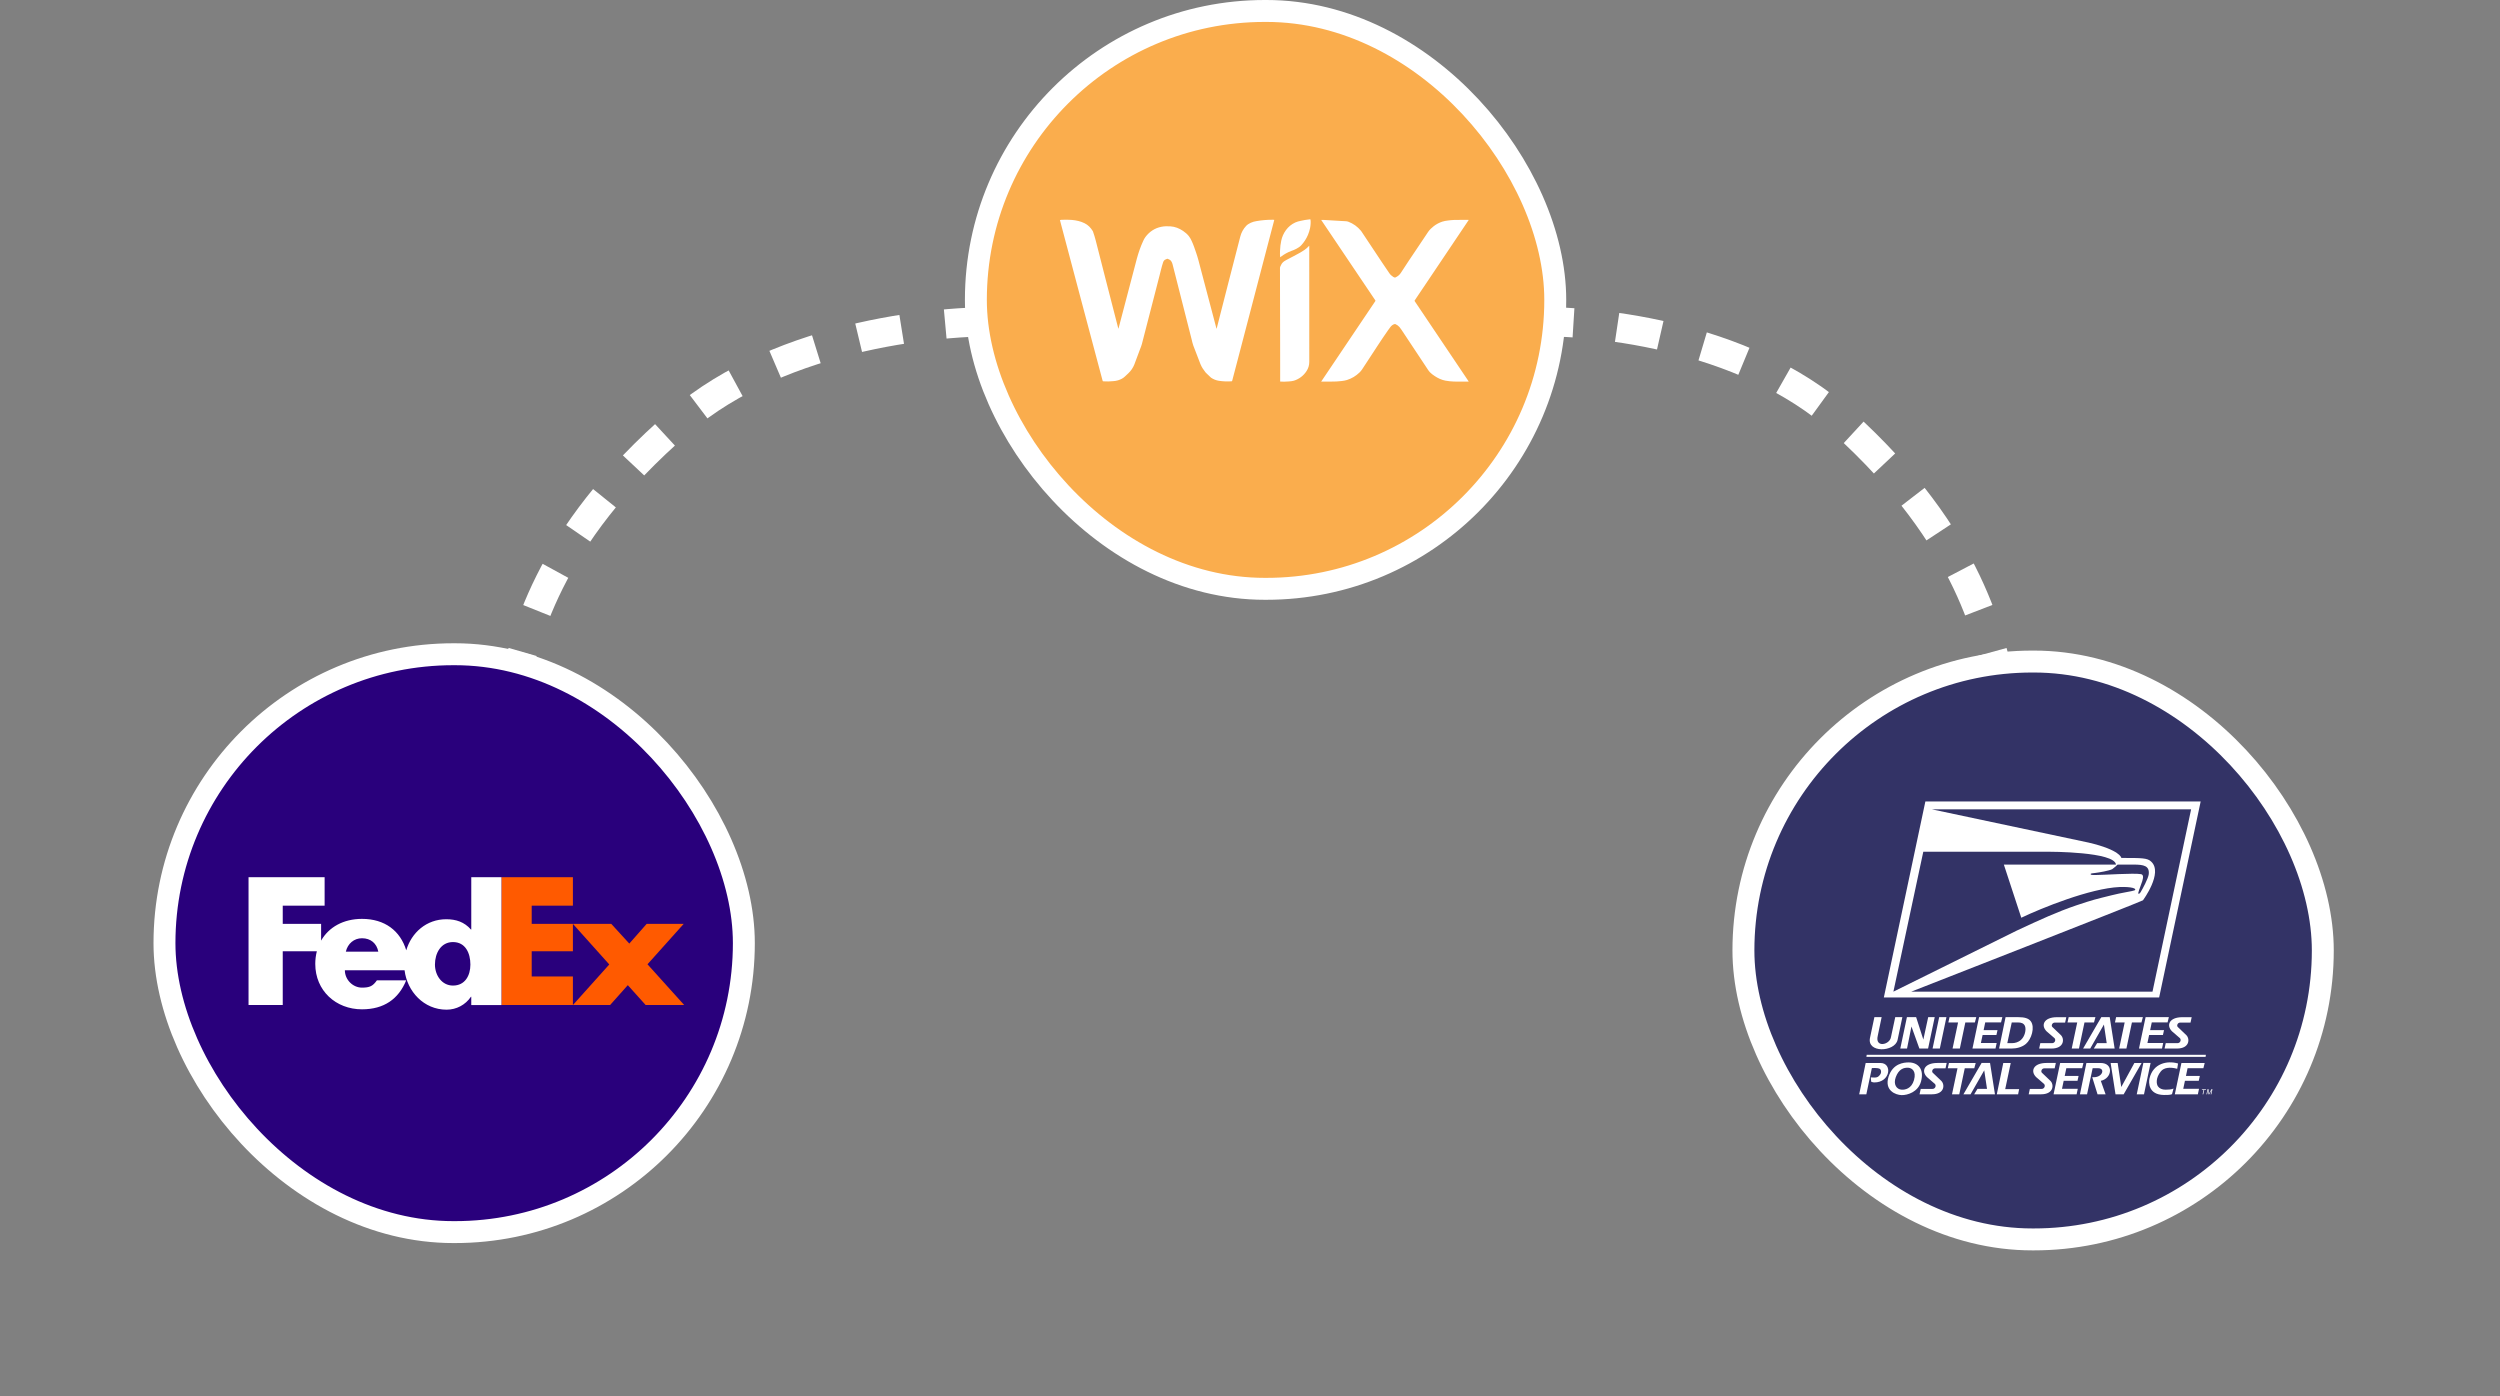 <svg xmlns="http://www.w3.org/2000/svg" width="342" height="191" viewBox="0 0 342 191" fill="none"><rect x="0" y="0" width="342" height="191" fill="#808080" stroke="none"/><path d="M274 95C272.254 87.604 269.81 73.757 252 57.684C238.589 45.581 217.079 43.565 208 44.069" stroke="white" stroke-width="4" stroke-dasharray="6 6"></path><path d="M70 95C71.825 87.604 74.381 73.757 93 57.684C107.02 45.581 129.508 43.565 139 44.069" stroke="white" stroke-width="4" stroke-dasharray="6 6"></path><rect x="133.5" y="1.5" width="79.259" height="79.051" rx="39.526" fill="#FAAD4D" stroke="white" stroke-width="3"></rect><path d="M174.317 30.091C174.283 30.223 174.247 30.36 174.213 30.497C173.712 32.42 173.207 34.348 172.701 36.272C172.162 38.332 171.624 40.397 171.085 42.457L169.299 49.286C169.058 50.212 168.812 51.138 168.571 52.059C168.547 52.159 168.547 52.154 168.443 52.163C167.877 52.201 167.308 52.178 166.747 52.093C166.364 52.034 165.999 51.89 165.679 51.672C165.652 51.652 165.627 51.63 165.604 51.606C165.438 51.436 165.266 51.272 165.088 51.114C165.027 51.062 164.97 51.006 164.918 50.944C164.639 50.59 164.384 50.221 164.214 49.792C163.884 48.95 163.553 48.109 163.241 47.263C163.137 46.98 163.08 46.682 163.005 46.389C162.499 44.409 161.997 42.429 161.497 40.449C161.133 39.007 160.764 37.571 160.4 36.129C160.364 35.996 160.308 35.869 160.235 35.752C160.126 35.563 159.937 35.482 159.748 35.407C159.73 35.4 159.71 35.398 159.691 35.399C159.671 35.401 159.652 35.407 159.635 35.416C159.574 35.45 159.508 35.473 159.446 35.496C159.271 35.572 159.172 35.709 159.115 35.884C158.902 36.504 158.775 37.146 158.604 37.774C158.435 38.402 158.278 39.036 158.118 39.665C157.664 41.427 157.211 43.189 156.753 44.957C156.574 45.662 156.392 46.366 156.209 47.069C156.147 47.31 156.049 47.538 155.958 47.773C155.703 48.468 155.448 49.168 155.179 49.858C155 50.308 154.726 50.714 154.375 51.048C154.214 51.199 154.054 51.341 153.898 51.497C153.624 51.766 153.294 51.918 152.934 52.031C152.728 52.09 152.515 52.127 152.301 52.14C151.855 52.187 151.406 52.197 150.959 52.168C150.855 52.159 150.855 52.163 150.832 52.064L149.754 48.014C149.149 45.746 148.549 43.483 147.944 41.214C147.453 39.352 146.961 37.501 146.465 35.643C146.016 33.947 145.567 32.255 145.118 30.563C145.076 30.412 145.038 30.265 145 30.114C145.095 30.078 145.196 30.061 145.298 30.067C145.747 30.058 146.195 30.043 146.64 30.086C147.24 30.143 147.82 30.265 148.364 30.535C148.856 30.776 149.215 31.154 149.495 31.617L149.522 31.678C149.66 32.075 149.787 32.477 149.891 32.884C150.326 34.603 150.77 36.324 151.209 38.044L152.513 43.114C152.664 43.705 152.816 44.291 152.967 44.881C152.972 44.905 152.967 44.938 153.005 44.957C153.033 44.862 153.057 44.768 153.08 44.678L154.598 38.894C154.909 37.713 155.207 36.531 155.529 35.355C155.751 34.547 156.024 33.753 156.374 32.992C156.464 32.793 156.564 32.595 156.696 32.42C157.248 31.687 157.962 31.21 158.869 31.026C159.281 30.942 159.701 30.936 160.116 30.965C160.75 31.003 161.322 31.239 161.847 31.593C162.14 31.792 162.408 32.019 162.631 32.298C162.796 32.5 162.914 32.737 163.023 32.968C163.269 33.493 163.448 34.041 163.637 34.589C163.878 35.28 164.048 35.993 164.233 36.697C164.866 39.093 165.499 41.494 166.133 43.889C166.217 44.219 166.307 44.546 166.392 44.877C166.402 44.91 166.402 44.944 166.434 44.971L166.747 43.747C167.191 42.018 167.631 40.283 168.075 38.554C168.613 36.494 169.138 34.433 169.667 32.378C169.807 31.817 170.09 31.303 170.489 30.885C170.664 30.705 170.882 30.582 171.109 30.474C171.354 30.355 171.62 30.294 171.887 30.247C172.625 30.119 173.368 30.058 174.118 30.062C174.175 30.062 174.232 30.067 174.288 30.072C174.298 30.072 174.303 30.081 174.317 30.091ZM180.734 52.211L180.966 51.861C182.294 49.885 183.622 47.916 184.949 45.94L188.125 41.219C188.178 41.139 188.178 41.139 188.125 41.063C187.015 39.409 185.9 37.76 184.789 36.106C183.849 34.712 182.914 33.313 181.973 31.92C181.58 31.334 181.188 30.748 180.791 30.166C180.777 30.143 180.749 30.125 180.749 30.086C180.858 30.086 180.966 30.081 181.075 30.086C181.415 30.104 181.755 30.128 182.096 30.147C182.544 30.175 182.998 30.204 183.452 30.227C183.664 30.242 183.872 30.256 184.085 30.261C184.213 30.265 184.336 30.289 184.453 30.331C185.139 30.591 185.71 31.008 186.178 31.57C186.207 31.603 186.23 31.636 186.254 31.674C187.2 33.091 188.139 34.514 189.084 35.932C189.406 36.413 189.745 36.89 190.063 37.377C190.2 37.59 190.398 37.746 190.606 37.888C190.663 37.926 190.733 37.94 190.795 37.968C190.824 37.978 190.847 37.978 190.871 37.964C191.183 37.826 191.452 37.623 191.632 37.335C192.345 36.22 193.092 35.123 193.829 34.022C194.34 33.257 194.855 32.496 195.364 31.73C195.573 31.423 195.842 31.173 196.13 30.946C196.483 30.673 196.879 30.462 197.302 30.322C197.544 30.242 197.794 30.204 198.044 30.171C198.621 30.086 199.197 30.072 199.774 30.081C200.128 30.086 200.487 30.081 200.842 30.081C200.865 30.081 200.889 30.072 200.908 30.091C200.916 30.125 200.889 30.147 200.869 30.171L197.071 35.826C195.998 37.424 194.925 39.026 193.848 40.623C193.749 40.77 193.649 40.916 193.555 41.063C193.488 41.161 193.488 41.138 193.56 41.242C194.24 42.258 194.925 43.269 195.606 44.286C197.34 46.866 199.08 49.446 200.813 52.03C200.851 52.082 200.884 52.139 200.913 52.182C200.908 52.21 200.894 52.205 200.884 52.205C200.222 52.201 199.556 52.219 198.895 52.196C198.508 52.183 198.123 52.142 197.742 52.073C197.203 51.974 196.716 51.742 196.263 51.44C196.022 51.279 195.79 51.113 195.591 50.901C195.519 50.823 195.452 50.739 195.393 50.651C194.169 48.803 192.945 46.959 191.726 45.117C191.643 44.984 191.55 44.858 191.447 44.739C191.298 44.573 191.116 44.439 190.913 44.347C190.891 44.336 190.867 44.33 190.843 44.328C190.819 44.326 190.794 44.33 190.771 44.337C190.54 44.394 190.369 44.54 190.224 44.715C190.095 44.871 189.982 45.042 189.864 45.206C188.905 46.573 188.012 47.986 187.09 49.38C186.835 49.766 186.579 50.154 186.329 50.542C186.23 50.691 186.114 50.829 185.984 50.953C185.493 51.43 184.921 51.776 184.269 51.982C184.03 52.053 183.785 52.101 183.536 52.125C183.073 52.182 182.616 52.205 182.147 52.2C181.722 52.196 181.297 52.2 180.872 52.2C180.838 52.21 180.801 52.211 180.734 52.211ZM179.105 33.644V35.563C179.105 40.213 179.109 44.867 179.109 49.518C179.109 49.967 178.981 50.382 178.74 50.755C178.337 51.387 177.722 51.856 177.006 52.078C176.798 52.145 176.576 52.154 176.359 52.178C175.971 52.225 175.583 52.206 175.201 52.206C175.126 52.206 175.126 52.206 175.126 52.121V50.269C175.126 48.941 175.126 47.617 175.121 46.29L175.106 39.896C175.106 38.824 175.101 37.751 175.101 36.678C175.099 36.597 175.117 36.518 175.153 36.447C175.239 36.281 175.305 36.102 175.433 35.959C175.589 35.785 175.782 35.662 175.985 35.558C176.613 35.232 177.242 34.906 177.861 34.561C178.258 34.339 178.641 34.088 178.962 33.758C179.005 33.716 179.043 33.672 179.085 33.625C179.09 33.64 179.099 33.64 179.105 33.644ZM175.126 35.198C175.111 34.892 175.078 34.612 175.106 34.33C175.111 34.306 175.111 34.282 175.111 34.263C175.125 33.816 175.179 33.372 175.272 32.936C175.381 32.397 175.603 31.91 175.924 31.471C176.251 31.023 176.687 30.667 177.19 30.436C177.431 30.322 177.691 30.265 177.947 30.209C178.315 30.124 178.688 30.058 179.062 30.02C179.109 30.015 179.161 30.006 179.208 30.001C179.255 29.996 179.269 30.015 179.279 30.062C179.307 30.242 179.303 30.422 179.293 30.601C179.284 30.804 179.255 31.003 179.218 31.201C179.151 31.527 179.052 31.839 178.925 32.141C178.703 32.664 178.391 33.144 178.004 33.559C177.819 33.758 177.588 33.899 177.356 34.027C177.124 34.154 176.879 34.249 176.627 34.339C176.144 34.523 175.689 34.774 175.276 35.085C175.239 35.119 175.192 35.151 175.126 35.198Z" fill="white"></path><rect x="238.5" y="90.5" width="79.259" height="79.051" rx="39.526" fill="#333366" stroke="white" stroke-width="3"></rect><path d="M264.377 143.437H265.369L266.272 139.148H265.28L264.377 143.437Z" fill="white"></path><path d="M270.355 139.148H266.696L266.535 139.877H267.864L267.111 143.437H268.106L268.856 139.877H270.16L270.355 139.148Z" fill="white"></path><path d="M259.269 139.148L258.684 141.879C258.519 142.943 256.471 143.384 256.876 141.701L257.408 139.148H256.416L255.824 141.944C255.326 144.096 259.202 143.937 259.587 142.269L260.243 139.148H259.269Z" fill="white"></path><path d="M263.777 139.148L263.113 142.214L262.127 139.148H260.866L259.961 143.437H260.883L261.487 140.424L262.57 143.437H263.764L264.669 139.148H263.777Z" fill="white"></path><path d="M271.22 141.588H273.111L273.259 140.923H271.36L271.58 139.865H273.743L273.921 139.148H270.737L269.833 143.437H272.986L273.145 142.684H270.987L271.22 141.588Z" fill="white"></path><path d="M275.068 145.419H274.048L273.162 149.704H276.077L276.217 148.996H274.313L275.068 145.419Z" fill="white"></path><path d="M286.437 143.437H289.282L288.61 139.148H287.459L284.97 143.437H285.945L287.815 140.159L288.197 142.697H286.891L286.437 143.437Z" fill="white"></path><path d="M276.134 139.148H274.362L273.476 143.439H275.212C275.858 143.439 276.594 143.267 277.152 142.799C277.9 142.171 278.411 140.53 277.815 139.714C277.508 139.294 276.923 139.148 276.134 139.148ZM276.482 142.245C276.115 142.583 275.653 142.699 275.29 142.699H274.599L275.206 139.875H276.111C276.444 139.875 276.868 139.96 277.024 140.386C277.205 140.88 276.997 141.773 276.482 142.245Z" fill="white"></path><path fill-rule="evenodd" clip-rule="evenodd" d="M257.245 145.415H255.225L254.338 149.706H255.314L256.07 146.117C256.07 146.117 256.781 146.047 257.124 146.203C257.332 146.299 257.421 146.706 257.207 146.996C256.878 147.444 256.685 147.433 255.924 147.386L255.977 147.974C255.977 147.974 256.181 148.075 256.388 148.078C258.633 148.092 258.907 145.415 257.245 145.415ZM288.735 145.415L289.403 149.706H290.514L292.973 145.415H291.983L290.19 148.705L289.696 145.415H288.735Z" fill="white"></path><path d="M289.901 143.437H290.894L291.646 139.877H292.95L293.145 139.148H289.484L289.325 139.877H290.654L289.901 143.437Z" fill="white"></path><path d="M283.412 143.437H284.404L285.157 139.877H286.458L286.654 139.148H282.994L282.835 139.877H284.163L283.412 143.437Z" fill="white"></path><path d="M292.613 143.437H295.765L295.924 142.684H293.768L293.999 141.588H295.89L296.039 140.923H294.139L294.362 139.865H296.524L296.7 139.148H293.518L292.613 143.437Z" fill="white"></path><path d="M255.362 144.3L255.326 144.577H301.725L301.765 144.3H255.362Z" fill="white"></path><path d="M287.355 145.415H285.42L284.534 149.704H285.509L286.274 146.131H287.02C288.021 146.131 287.639 147.363 286.448 147.363H286.217L286.944 149.704H288.046L287.391 147.857C288.945 147.531 289.198 145.415 287.355 145.415Z" fill="white"></path><path d="M261.11 145.339C260.416 145.339 258.941 145.487 258.36 147.276C257.743 149.174 259.308 149.795 260.154 149.812C260.915 149.827 262.399 149.413 262.799 147.933C263.259 146.22 262.36 145.339 261.11 145.339ZM261.839 147.738C261.498 148.96 260.586 149.095 260.151 149.07C259.452 149.029 258.973 148.351 259.344 147.348C259.749 146.259 260.427 146.021 261.072 146.07C261.536 146.104 262.18 146.517 261.839 147.738Z" fill="white"></path><path fill-rule="evenodd" clip-rule="evenodd" d="M281.078 146.15L281.237 145.413H279.961C278.161 145.413 277.724 146.528 278.54 147.344L279.628 148.283C279.857 148.533 279.653 148.987 279.272 148.964H277.684L277.525 149.701H279.217C280.959 149.701 281.021 148.364 280.491 147.857L279.34 146.757C279.153 146.608 279.274 146.146 279.679 146.146L281.078 146.15ZM266.147 146.15L266.306 145.413H265.03C263.23 145.413 262.793 146.528 263.609 147.344L264.697 148.283C264.926 148.533 264.722 148.987 264.341 148.964H262.753L262.594 149.701H264.285C266.028 149.701 266.09 148.364 265.56 147.857L264.408 146.757C264.222 146.608 264.343 146.146 264.748 146.146L266.147 146.15ZM282.509 139.89L282.668 139.152H281.392C279.592 139.152 279.155 140.267 279.973 141.084L281.059 142.023C281.288 142.275 281.084 142.727 280.703 142.703H279.115L278.956 143.441H280.648C282.39 143.441 282.452 142.103 281.922 141.597L280.771 140.499C280.584 140.348 280.705 139.888 281.11 139.888H282.509V139.89ZM299.664 139.89L299.823 139.152H298.547C296.747 139.152 296.31 140.267 297.128 141.084L298.216 142.023C298.445 142.275 298.241 142.727 297.86 142.703H296.272L296.113 143.441H297.805C299.547 143.441 299.609 142.103 299.079 141.597L297.928 140.499C297.741 140.348 297.862 139.888 298.267 139.888H299.664V139.89ZM266.617 145.415L266.458 146.142H267.786L267.033 149.704H268.027L268.778 146.142H270.081L270.277 145.415H266.617ZM268.597 149.701H269.573L271.443 146.422L271.824 148.959H270.518L270.065 149.701H272.91L272.238 145.411H271.084L268.597 149.701ZM281.831 145.413L280.927 149.704H284.08L284.239 148.949H282.081L282.312 147.853H284.203L284.351 147.187H282.452L282.674 146.129H284.837L285.015 145.415H281.831V145.413ZM298.42 145.413L297.514 149.704H300.667L300.826 148.949H298.668L298.899 147.853H300.79L300.938 147.187H299.039L299.261 146.129H301.424L301.602 145.415H298.42V145.413ZM301.229 149L301.209 149.085H301.447L301.315 149.706H301.411L301.542 149.085H301.78L301.797 149H301.229ZM302.42 149.704H302.513L302.664 149H302.528L302.199 149.598L302.125 149H301.99L301.839 149.704H301.932L302.057 149.106L302.132 149.704H302.225L302.554 149.106L302.42 149.704ZM297.957 145.487C296.461 145.05 294.553 145.468 294.057 147.505C293.91 148.105 293.904 149.757 296.022 149.793C296.291 149.793 296.876 149.81 297.131 149.682L297.338 148.913C297.056 149.042 296.628 149.07 296.24 149.07C295.759 149.07 295.405 148.894 295.206 148.61C295.006 148.326 294.854 147.497 295.604 146.564C296.011 146.059 296.813 145.934 297.843 146.21L297.957 145.487ZM293.211 145.413L292.305 149.704H293.298L294.201 145.413H293.211Z" fill="white"></path><path d="M295.371 136.453L301.051 109.642H263.391L257.71 136.453H295.371Z" fill="white"></path><path d="M285.714 115.266C290.088 116.288 290.202 117.367 290.202 117.367C293.042 117.367 293.78 117.367 294.292 117.879C295.939 119.412 293.156 123.161 293.156 123.161C292.815 123.388 261.459 135.658 261.459 135.658H294.462L299.744 110.721H264.3C264.3 110.721 285.203 115.152 285.714 115.265" fill="#333366"></path><path d="M288.952 118.901C288.498 119.128 287.135 119.356 286.68 119.412C286.225 119.469 285.998 119.469 285.998 119.583C285.998 119.753 286.623 119.696 286.85 119.696C287.873 119.696 291.906 119.412 292.871 119.583C293.61 119.696 292.758 121.173 292.531 122.082C292.474 122.423 292.701 122.252 292.815 122.082C293.099 121.627 293.894 120.151 293.951 119.583C294.064 118.447 293.269 118.276 291.906 118.276H289.804C289.634 118.276 289.577 118.333 289.52 118.447C289.349 118.617 289.065 118.787 288.952 118.901" fill="#333366"></path><path d="M275.888 127.308L259.017 135.658L263.107 116.515H280.148C280.432 116.515 289.293 116.515 289.464 118.276H274.127L276.512 125.547C279.239 124.241 285.942 121.514 289.975 121.344C291.679 121.287 292.36 121.571 292.02 121.798C291.792 121.912 290.145 122.139 288.839 122.48C286.566 123.048 286.453 123.048 284.067 123.843C281.397 124.752 279.182 125.775 275.888 127.308" fill="#333366"></path><rect x="22.5" y="89.5" width="79.259" height="79.051" rx="39.526" fill="#29007C" stroke="white" stroke-width="3"></rect><path d="M88.325 137.487L85.884 134.77L83.464 137.487H78.373L83.349 131.938L78.373 126.387H83.623L86.089 129.083L88.462 126.387H93.528L88.577 131.914L93.597 137.487H88.325ZM68.596 137.487V120H78.373V123.898H72.737V126.387H78.373V130.137H72.737V133.58H78.373V137.487H68.596Z" fill="#FF5A00"></path><path d="M64.47 120V127.157H64.424C63.511 126.115 62.37 125.752 61.046 125.752C58.335 125.752 56.292 127.583 55.575 130.002C54.757 127.336 52.648 125.702 49.521 125.702C46.981 125.702 44.976 126.833 43.928 128.677V126.386H38.679V123.898H44.408V120.001H34V137.487H38.679V130.137H43.343C43.2 130.702 43.128 131.283 43.129 131.866C43.129 135.512 45.936 138.075 49.52 138.075C52.532 138.075 54.519 136.669 55.569 134.111H51.559C51.017 134.881 50.605 135.108 49.52 135.108C48.263 135.108 47.178 134.019 47.178 132.73H55.344C55.698 135.626 57.972 138.124 61.092 138.124C62.438 138.124 63.67 137.467 64.424 136.357H64.469V137.49H68.595V120.001H64.47V120ZM47.309 130.19C47.569 129.078 48.437 128.352 49.52 128.352C50.713 128.352 51.537 129.056 51.753 130.19H47.309ZM61.966 134.826C60.446 134.826 59.501 133.42 59.501 131.952C59.501 130.382 60.323 128.874 61.966 128.874C63.671 128.874 64.35 130.383 64.35 131.952C64.35 133.439 63.631 134.826 61.966 134.826Z" fill="white"></path></svg>